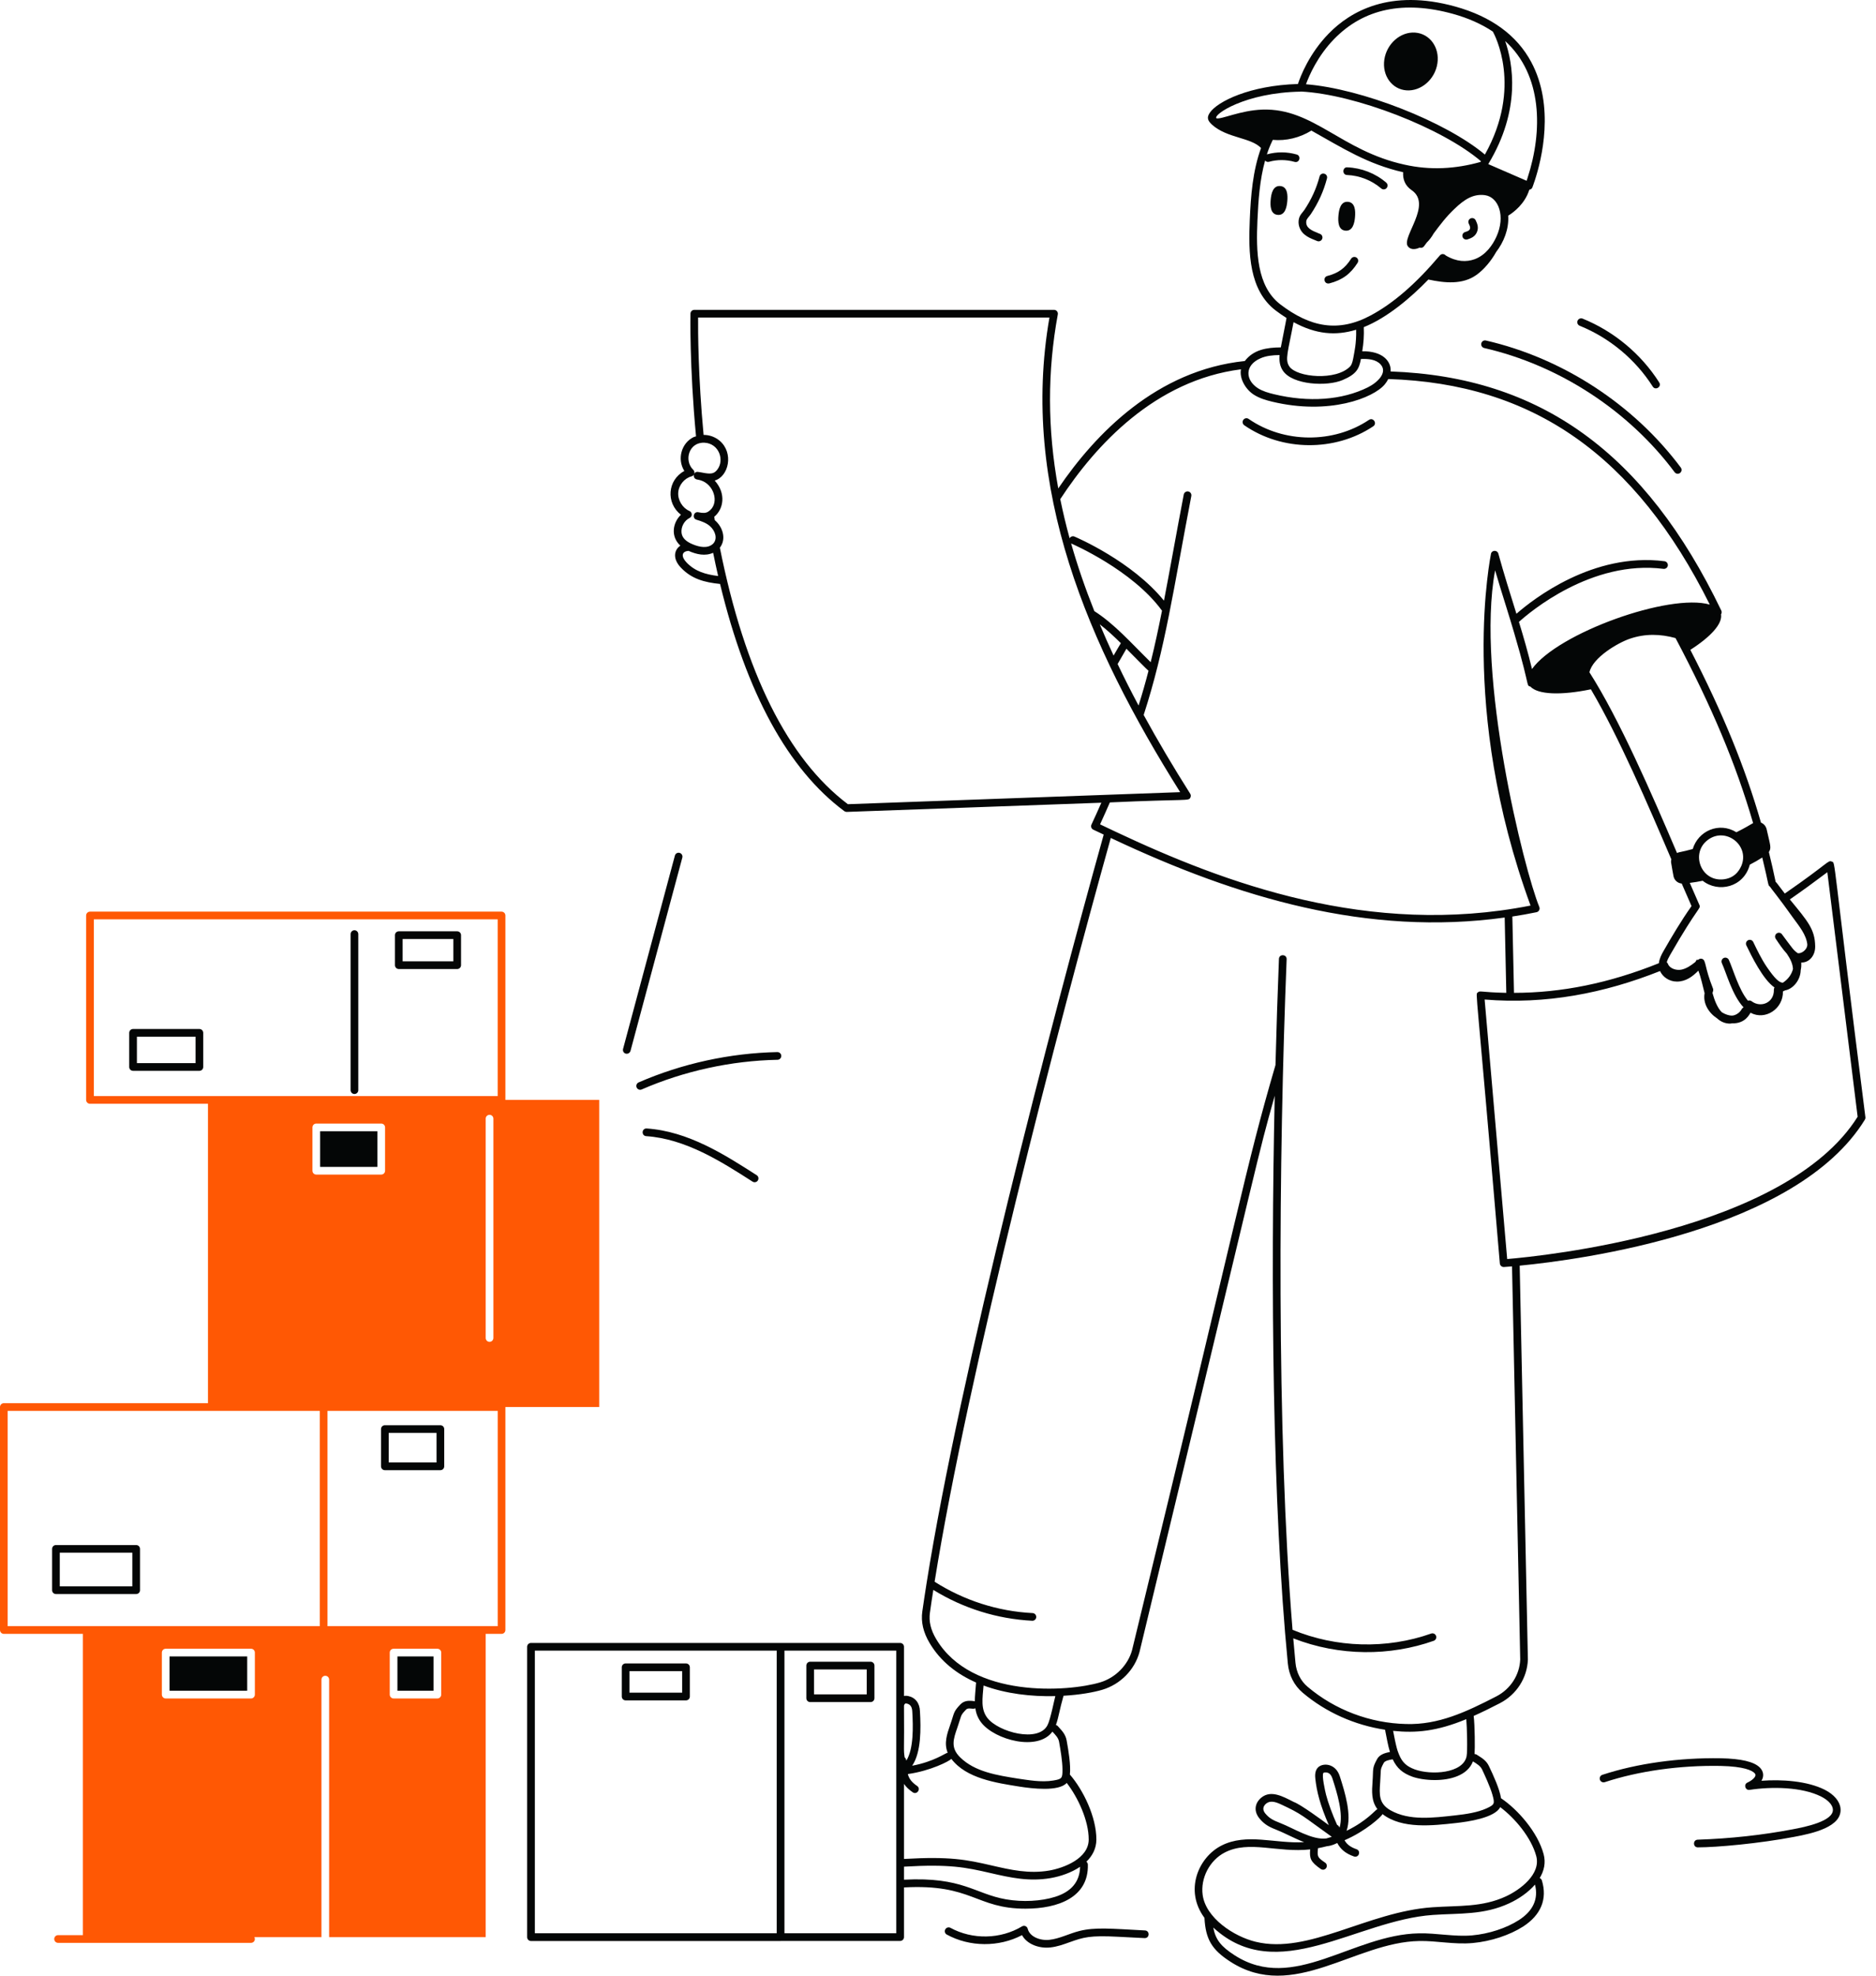 <svg width="57" height="60" viewBox="0 0 57 60" fill="none" xmlns="http://www.w3.org/2000/svg">
<path d="M41.725 12.946C41.852 12.859 41.724 12.665 41.594 12.752C40.513 13.476 39.009 13.464 37.938 12.722C37.886 12.685 37.813 12.698 37.776 12.752C37.739 12.805 37.753 12.878 37.806 12.915C38.952 13.709 40.564 13.722 41.725 12.946Z" fill="#040606"/>
<path d="M54.482 27.875C54.668 28.129 54.882 28.39 54.913 28.68C54.911 28.698 54.912 28.717 54.908 28.734C54.878 28.858 54.737 28.961 54.626 28.949C54.489 28.86 54.446 28.773 54.301 28.587C54.246 28.515 54.193 28.445 54.146 28.378C54.11 28.324 54.038 28.31 53.984 28.347C53.931 28.382 53.917 28.456 53.953 28.509C54.059 28.667 54.162 28.823 54.291 28.963C54.394 29.115 54.471 29.27 54.477 29.429C54.434 29.596 54.326 29.744 54.169 29.845C54.061 29.839 53.936 29.737 53.679 29.361C53.52 29.125 53.393 28.863 53.27 28.607C53.242 28.549 53.173 28.525 53.115 28.553C53.057 28.581 53.032 28.651 53.06 28.709C53.218 29.037 53.568 29.751 53.916 29.989C53.904 30.008 53.896 30.029 53.897 30.053C53.912 30.452 53.499 30.621 53.218 30.405C53.187 30.382 53.145 30.378 53.109 30.39C52.828 30.054 52.663 29.445 52.529 29.151C52.502 29.092 52.432 29.067 52.374 29.093C52.316 29.12 52.29 29.19 52.316 29.248C52.452 29.543 52.634 30.23 52.977 30.594C52.954 30.604 52.934 30.62 52.921 30.645C52.87 30.739 52.777 30.811 52.673 30.837C52.57 30.863 52.413 30.802 52.317 30.743C52.174 30.605 52.086 30.352 52.032 30.158C52.05 30.098 52.065 30.067 52.047 30.021C51.779 29.348 51.845 29.162 51.714 29.119C51.662 29.103 51.625 29.123 51.587 29.155L51.555 29.143C51.537 29.174 51.524 29.196 51.511 29.215C51.382 29.319 51.239 29.418 51.083 29.448C50.929 29.477 50.73 29.413 50.679 29.273C50.672 29.253 50.658 29.236 50.642 29.224C50.661 29.155 50.697 29.084 50.741 29.007C51.599 27.512 51.688 27.602 51.634 27.483C51.544 27.279 51.446 27.055 51.342 26.813C51.474 26.797 51.604 26.775 51.734 26.748C52.207 27.123 52.983 26.951 53.166 26.259C53.296 26.193 53.422 26.121 53.544 26.042C53.754 26.905 53.711 26.881 53.777 26.926C53.81 26.982 54.046 27.261 54.482 27.875ZM55.521 26.489L56.442 33.915C54.245 37.415 46.807 38.152 45.794 38.236L45.109 30.355C46.967 30.509 48.74 30.165 50.438 29.49C50.521 29.671 50.717 29.81 50.952 29.81C51.219 29.81 51.425 29.661 51.602 29.478C51.69 29.709 51.725 29.913 51.792 30.163C51.736 30.474 51.918 30.762 52.173 30.928C52.286 31.032 52.419 31.086 52.566 31.086C52.586 31.086 52.607 31.079 52.628 31.078C53.042 31.092 53.166 30.778 53.188 30.756C53.64 31.001 54.188 30.63 54.172 30.108C54.195 30.098 54.217 30.087 54.239 30.077C54.469 30.039 54.706 29.774 54.712 29.464C54.729 29.388 54.733 29.309 54.73 29.229C54.945 29.244 55.156 29.045 55.152 28.739C55.145 28.221 54.928 27.979 54.382 27.315C54.751 27.059 55.126 26.787 55.521 26.489ZM46.19 50.396C46.172 50.865 45.897 51.293 45.468 51.516C44.544 51.993 43.702 52.387 42.721 52.357C41.623 52.331 40.562 51.929 39.731 51.227C39.52 51.05 39.389 50.791 39.361 50.495C39.337 50.253 39.316 50.006 39.294 49.755C40.699 50.305 42.241 50.297 43.562 49.83C43.623 49.808 43.655 49.742 43.633 49.681C43.611 49.62 43.544 49.588 43.484 49.61C42.131 50.088 40.598 50.045 39.272 49.496C38.782 43.491 38.852 35.151 39.093 29.13C39.099 28.976 38.865 28.965 38.859 29.122C38.819 30.137 38.783 31.218 38.754 32.344C37.802 35.607 37.764 36.284 34.397 50.111C34.274 50.567 33.893 50.953 33.428 51.092C32.474 51.379 29.523 51.597 28.444 49.776C28.278 49.497 28.217 49.236 28.255 48.974C28.285 48.752 28.321 48.521 28.358 48.284C29.264 48.843 30.298 49.167 31.363 49.221C31.365 49.221 31.367 49.221 31.369 49.221C31.43 49.221 31.483 49.173 31.485 49.11C31.488 49.046 31.439 48.992 31.375 48.988C30.317 48.935 29.29 48.604 28.397 48.036C29.407 41.721 32.177 31.074 33.75 25.448L33.805 25.474C37.618 27.269 41.56 28.44 45.718 27.865L45.767 30.152C44.962 30.135 44.969 30.073 44.898 30.143C44.825 30.216 44.837 29.725 45.571 38.372C45.577 38.431 45.627 38.481 45.696 38.478C45.724 38.476 45.812 38.471 45.941 38.459L46.19 50.396ZM44.56 53.339C44.453 53.861 43.48 53.915 42.987 53.736C42.739 53.644 42.607 53.527 42.505 53.278C42.493 53.226 42.455 53.228 42.349 52.671C42.342 52.635 42.335 52.601 42.328 52.565C43.024 52.636 43.652 52.581 44.551 52.21C44.572 52.425 44.593 53.185 44.56 53.339ZM45.032 53.739C45.092 53.868 45.278 54.26 45.349 54.517C45.421 54.78 45.409 54.806 45.169 54.918C44.892 55.044 44.546 55.095 44.213 55.132C43.554 55.204 42.82 55.302 42.248 54.977C41.889 54.772 41.908 54.5 41.935 54.125C41.966 53.717 41.919 53.771 42.045 53.536C42.078 53.474 42.215 53.443 42.316 53.429C42.443 53.701 42.619 53.849 42.907 53.955C43.07 54.014 43.323 54.059 43.594 54.059C44.058 54.059 44.589 53.925 44.754 53.492C44.877 53.57 44.977 53.626 45.032 53.739ZM46.677 56.368C46.825 56.927 46.172 57.398 45.763 57.588C45.035 57.928 44.317 57.867 43.527 57.922C41.545 58.058 39.765 59.361 38.155 58.971C37.485 58.81 36.638 58.246 36.542 57.551C36.471 57.039 36.753 56.496 37.213 56.259C37.953 55.878 38.819 56.275 39.808 56.165C39.785 56.444 39.819 56.543 40.131 56.761C40.151 56.775 40.175 56.782 40.198 56.782C40.312 56.782 40.358 56.635 40.265 56.569C40.029 56.405 40.02 56.395 40.046 56.128C40.136 56.113 40.223 56.091 40.312 56.069C40.493 56.05 40.578 55.99 40.631 55.971C40.738 56.171 40.891 56.292 41.14 56.38C41.153 56.385 41.166 56.386 41.179 56.386C41.309 56.386 41.341 56.203 41.217 56.16C41.035 56.095 40.928 56.019 40.852 55.887C41.493 55.612 41.973 55.17 42.006 55.093C42.606 55.554 43.533 55.441 44.238 55.364C44.599 55.325 45.42 55.208 45.582 54.881C46.031 55.218 46.525 55.804 46.677 56.368ZM46.149 58.312C45.769 58.556 45.239 58.73 44.729 58.776C44.202 58.824 43.651 58.703 43.116 58.714C41.09 58.748 39.307 60.533 37.515 59.382C37.105 59.119 36.933 58.91 36.864 58.538C38.803 60.327 41.193 58.316 43.542 58.155C44.341 58.099 45.083 58.163 45.861 57.8C46.143 57.669 46.432 57.473 46.639 57.234C46.748 57.669 46.584 58.032 46.149 58.312ZM38.905 55.367C38.678 55.277 38.574 55.228 38.442 55.071C38.356 54.964 38.368 54.857 38.474 54.771C38.596 54.674 38.754 54.722 38.899 54.788C39.577 55.099 39.568 55.145 40.465 55.783C40.41 55.8 40.356 55.817 40.3 55.832C39.867 55.888 39.304 55.522 38.905 55.367ZM40.21 53.843C40.222 53.828 40.255 53.827 40.275 53.827C40.346 53.827 40.436 53.854 40.488 54.023C40.621 54.437 40.827 55.088 40.701 55.502C40.682 55.477 40.68 55.445 40.626 55.42C40.488 55.116 40.352 54.747 40.289 54.499C40.267 54.41 40.152 53.913 40.21 53.843ZM31.828 52.39C31.554 52.933 30.34 52.604 30.003 52.176C29.792 51.906 29.852 51.581 29.884 51.188C30.567 51.44 31.335 51.528 32.065 51.51C32.036 51.603 31.919 52.215 31.828 52.39ZM32.179 52.899C32.223 53.143 32.281 53.495 32.282 53.732C32.284 54.007 32.266 54.028 32.004 54.073C31.633 54.136 31.214 54.054 30.944 54.017C30.291 53.914 29.614 53.808 29.169 53.365C28.876 53.075 28.966 52.817 29.09 52.461C29.225 52.075 29.167 52.114 29.349 51.923C29.425 51.841 29.552 51.923 29.634 51.879C29.657 52.032 29.709 52.18 29.82 52.32C30.231 52.841 31.536 53.194 31.976 52.588C32.072 52.693 32.157 52.775 32.179 52.899ZM31.88 56.807C31.26 56.913 30.71 56.786 30.128 56.652C29.36 56.475 28.864 56.374 27.467 56.455V54.176C27.53 54.268 27.617 54.351 27.733 54.431C27.86 54.518 27.993 54.326 27.865 54.238C27.704 54.128 27.623 54.025 27.583 53.877C28.279 53.779 28.853 53.481 28.905 53.415C29.359 54.012 30.262 54.144 30.989 54.26C31.349 54.316 32.169 54.417 32.411 54.146C32.75 54.582 33.081 55.289 33.079 55.867C33.076 56.444 32.324 56.729 31.88 56.807ZM32.063 57.604C31.633 57.74 31.074 57.769 30.57 57.682C29.614 57.515 29.251 56.992 27.467 57.085V56.689C28.858 56.608 29.34 56.71 30.076 56.879C30.713 57.026 31.266 57.148 31.919 57.037C32.226 56.984 32.555 56.87 32.817 56.693C32.808 57.141 32.556 57.449 32.063 57.604ZM27.232 58.712H23.835V50.128H27.232C27.232 53.132 27.232 55.457 27.232 58.712ZM16.251 50.128H23.6V58.712H16.251V50.128ZM27.544 51.735C27.617 51.749 27.714 51.791 27.719 51.986C27.744 52.423 27.764 53.108 27.539 53.468C27.527 53.44 27.533 53.408 27.487 53.371C27.447 53.114 27.479 53.181 27.467 51.796C27.489 51.728 27.514 51.729 27.544 51.735ZM33.722 24.369C36.115 24.26 36.109 24.335 36.168 24.222C36.187 24.185 36.186 24.14 36.163 24.105C35.643 23.284 35.173 22.488 34.749 21.713C35.405 19.694 35.65 17.91 36.197 15.062C36.208 14.998 36.167 14.937 36.104 14.925C36.042 14.913 35.979 14.955 35.967 15.018C35.764 16.078 35.525 17.419 35.366 18.242C34.397 17.047 32.72 16.326 32.646 16.295C32.59 16.272 32.527 16.295 32.499 16.347C32.389 15.946 32.295 15.551 32.215 15.159C33.286 13.523 35.095 11.549 37.705 11.216C37.652 11.495 37.846 11.827 38.097 11.987C38.27 12.097 38.467 12.154 38.654 12.199C40.38 12.614 41.733 12.089 42.077 11.67C42.12 11.618 42.153 11.565 42.181 11.511C46.575 11.648 49.688 13.827 51.95 18.361C50.72 18.005 47.322 19.23 46.548 20.318C46.426 19.812 46.292 19.347 46.151 18.887C46.468 18.599 48.354 16.996 50.545 17.276C50.606 17.282 50.666 17.24 50.675 17.176C50.683 17.112 50.638 17.053 50.574 17.044C48.404 16.767 46.582 18.197 46.075 18.64C45.877 18.002 45.699 17.445 45.525 16.812C45.495 16.704 45.337 16.699 45.303 16.81C45.304 16.834 44.305 21.505 46.504 27.501C41.609 28.466 37.202 26.816 33.905 25.263L33.424 25.035C33.53 24.805 33.629 24.583 33.722 24.369ZM34.962 20.11C34.354 19.514 33.87 18.956 33.25 18.559C32.97 17.858 32.736 17.174 32.544 16.502C32.547 16.505 32.55 16.508 32.555 16.509C32.572 16.518 34.403 17.305 35.306 18.546C35.198 19.09 35.088 19.605 34.962 20.11ZM33.415 18.96C33.636 19.132 33.847 19.326 34.056 19.533C34.035 19.562 33.913 19.775 33.835 19.909C33.686 19.59 33.546 19.272 33.415 18.96ZM33.957 20.166L34.225 19.702C34.428 19.905 34.829 20.315 34.896 20.372C34.806 20.721 34.706 21.071 34.594 21.426C34.367 21 34.154 20.58 33.957 20.166ZM21.872 16.633C22.076 16.37 21.962 16.004 21.718 15.797C21.712 15.763 21.707 15.729 21.701 15.694C21.983 15.465 22.071 14.989 21.715 14.594C22.141 14.472 22.304 13.754 21.863 13.383C21.73 13.272 21.56 13.208 21.382 13.208C21.381 13.208 21.38 13.208 21.378 13.208C21.211 11.426 21.207 10.04 21.211 9.643H31.886C30.987 14.801 33.055 19.599 35.858 24.057C33.802 24.132 27.8 24.349 25.762 24.423C23.942 23.054 22.633 20.433 21.872 16.633ZM20.863 17.085C20.702 16.919 20.691 16.747 20.921 16.73C21.166 16.838 21.424 16.896 21.668 16.788C21.716 17.027 21.767 17.262 21.82 17.493C21.433 17.445 21.119 17.351 20.863 17.085ZM20.607 14.962C20.62 14.736 20.794 14.523 21.012 14.466C21.043 14.458 21.069 14.438 21.084 14.41C21.063 14.474 21.103 14.548 21.174 14.561C21.2 14.567 21.271 14.574 21.36 14.615C21.726 14.781 21.859 15.329 21.513 15.542C21.444 15.583 21.36 15.588 21.22 15.557C21.072 15.526 21.02 15.744 21.163 15.784C21.298 15.822 21.474 15.886 21.574 15.982C21.721 16.108 21.82 16.357 21.665 16.514C21.503 16.666 21.256 16.616 21.051 16.532C20.835 16.445 20.722 16.327 20.707 16.175C20.69 15.995 20.794 15.808 20.953 15.73C21.043 15.686 21.039 15.557 20.947 15.518C20.738 15.428 20.592 15.19 20.607 14.962ZM21.408 13.445C21.846 13.469 22.025 13.977 21.787 14.272C21.702 14.376 21.618 14.399 21.424 14.368H21.423C21.219 14.338 21.151 14.292 21.095 14.388C21.095 14.386 21.096 14.383 21.096 14.382C21.107 14.341 21.095 14.297 21.064 14.268C20.773 13.992 20.927 13.419 21.408 13.445ZM38.304 10.879C38.472 10.806 38.661 10.786 38.879 10.783C38.865 10.948 38.88 11.114 38.982 11.262C39.275 11.69 40.317 11.746 40.796 11.541C41.218 11.361 41.295 11.199 41.35 10.902C41.565 10.895 41.804 10.909 41.948 11.068C42.166 11.307 41.869 11.61 41.557 11.765C40.775 12.152 39.763 12.226 38.709 11.972C38.542 11.932 38.367 11.882 38.222 11.791C37.841 11.548 37.803 11.094 38.304 10.879ZM41.205 10.014C41.215 10.438 41.145 10.71 41.133 10.79C41.113 10.905 41.087 11.061 41.023 11.127C40.604 11.568 39.406 11.466 39.175 11.129C39.032 10.923 39.137 10.678 39.303 9.784C39.989 10.157 40.584 10.202 41.205 10.014ZM38.206 6.689C38.232 6.084 38.277 5.458 38.438 4.876C38.466 4.909 38.511 4.926 38.556 4.914C38.807 4.843 39.084 4.845 39.333 4.916C39.485 4.96 39.544 4.734 39.398 4.692C39.103 4.607 38.79 4.606 38.495 4.688C38.495 4.688 38.495 4.688 38.493 4.688C38.524 4.595 38.567 4.462 38.672 4.248C39.077 4.284 39.487 4.186 39.845 3.966C40.812 4.508 41.547 4.981 42.633 5.231C42.62 5.433 42.681 5.632 42.891 5.775C43.53 6.214 42.578 7.202 42.774 7.477C42.846 7.58 42.984 7.59 43.134 7.52C43.181 7.536 43.233 7.523 43.264 7.483C43.294 7.444 43.323 7.403 43.353 7.363C43.429 7.291 43.5 7.197 43.563 7.086C43.77 6.809 43.942 6.581 44.195 6.341C44.492 6.057 44.764 5.878 45.123 5.928C45.528 5.987 45.754 6.561 45.465 7.193C45.355 7.432 45.151 7.744 44.806 7.872C44.553 7.962 44.26 7.955 43.928 7.759C43.915 7.743 43.897 7.73 43.877 7.723C43.831 7.705 43.779 7.719 43.748 7.757C43.024 8.614 42.338 9.209 41.65 9.578C40.666 10.106 39.81 9.938 38.9 9.243C38.181 8.692 38.164 7.635 38.206 6.689ZM39.524 2.783C39.526 2.783 39.526 2.782 39.529 2.78C41.171 2.863 43.81 3.884 44.998 4.897C44.994 4.904 44.989 4.911 44.984 4.918C44.221 5.133 43.45 5.175 42.674 5C40.748 4.579 39.906 3.281 38.363 3.328C38.362 3.328 38.362 3.328 38.362 3.328C37.679 3.351 37.101 3.637 36.959 3.592C36.851 3.487 37.821 2.811 39.524 2.783ZM40.538 1.183C41.434 0.264 42.648 0.007 44.149 0.422C44.615 0.551 45.017 0.732 45.358 0.959C45.41 1.052 46.268 2.638 45.117 4.694C43.919 3.69 41.357 2.69 39.681 2.559C39.776 2.296 40.032 1.702 40.538 1.183ZM46.413 5.402C46.413 5.404 46.413 5.404 46.413 5.404C46.402 5.437 46.393 5.465 46.384 5.49L45.219 4.984C46.226 3.322 45.964 1.913 45.733 1.247C46.867 2.277 46.879 3.977 46.413 5.402ZM50.539 28.891C50.488 28.98 50.418 29.109 50.403 29.252C48.898 29.857 47.447 30.152 46.001 30.152L45.951 27.834C46.196 27.797 46.44 27.754 46.686 27.703C46.757 27.688 46.798 27.612 46.77 27.543C46.313 26.437 44.832 20.523 45.427 17.321C45.537 17.699 45.648 18.055 45.756 18.4C46.537 20.897 46.348 20.813 46.498 20.85C46.729 21.098 47.435 21.121 48.337 20.934C49.186 22.375 50.082 24.46 50.781 26.096C50.772 26.134 50.769 26.175 50.778 26.217C50.8 26.346 50.822 26.481 50.847 26.607C50.87 26.732 50.974 26.822 51.097 26.833C51.203 27.079 51.302 27.309 51.395 27.517C51.076 27.968 50.797 28.441 50.539 28.891ZM52.758 25.275C52.232 24.948 51.595 25.236 51.432 25.784C51.291 25.823 51.148 25.857 51.006 25.886C50.987 25.889 50.972 25.9 50.955 25.907C50.192 24.121 49.205 21.842 48.293 20.417C48.392 19.967 49.167 19.517 49.521 19.398C49.986 19.239 50.448 19.251 50.909 19.378C52.01 21.461 52.744 23.2 53.266 24.996C53.166 25.051 53.047 25.132 52.758 25.275ZM51.897 25.503C52.434 25.106 53.167 25.671 52.911 26.291C52.893 26.315 52.789 26.65 52.381 26.703C51.679 26.793 51.35 25.902 51.897 25.503ZM51.359 19.735C51.98 19.339 52.342 18.94 52.291 18.656C52.291 18.656 52.292 18.655 52.293 18.655C52.315 18.62 52.317 18.578 52.299 18.541C49.996 13.751 46.8 11.442 42.252 11.281C42.277 10.983 42.02 10.657 41.39 10.668C41.431 10.425 41.448 10.179 41.437 9.935C42.151 9.649 42.865 9.042 43.4 8.489C43.892 8.595 44.435 8.652 44.859 8.35C45.09 8.185 45.306 7.926 45.46 7.651C45.685 7.358 45.852 6.962 45.825 6.55C46.001 6.441 46.333 6.187 46.467 5.761C46.516 5.754 46.545 5.727 46.559 5.691C46.559 5.691 46.591 5.613 46.635 5.475C46.842 4.842 47.245 3.225 46.524 1.883C46.087 1.068 45.309 0.501 44.211 0.197C42.233 -0.349 41.031 0.343 40.371 1.02C39.779 1.627 39.514 2.314 39.436 2.551C37.979 2.593 36.996 3.08 36.761 3.42C36.651 3.579 36.703 3.671 36.825 3.786C37.283 4.199 38.008 4.171 38.315 4.495C38.063 5.187 38.003 5.948 37.973 6.678C37.929 7.685 37.949 8.809 38.758 9.428C38.87 9.513 38.98 9.589 39.089 9.657C39.084 9.685 39.073 9.759 38.916 10.55C38.485 10.553 38.085 10.619 37.822 10.964C35.151 11.241 33.286 13.166 32.154 14.833C31.822 13.014 31.823 11.275 32.14 9.549C32.154 9.475 32.098 9.41 32.026 9.41H21.095C21.032 9.41 20.98 9.461 20.979 9.525C20.978 9.54 20.947 11.12 21.148 13.252C21.122 13.26 21.094 13.265 21.07 13.277C20.712 13.451 20.562 13.936 20.793 14.303C20.282 14.576 20.226 15.273 20.689 15.633C20.438 15.872 20.369 16.295 20.672 16.571C20.48 16.699 20.427 16.971 20.696 17.247C21.017 17.581 21.401 17.686 21.878 17.734C22.679 21.048 23.947 23.369 25.655 24.635C25.675 24.649 25.7 24.657 25.725 24.657C25.726 24.657 25.727 24.657 25.729 24.657L33.463 24.378C33.369 24.592 33.27 24.812 33.163 25.041C33.136 25.099 33.16 25.169 33.218 25.196L33.535 25.346C31.958 30.988 29.161 41.737 28.155 48.068C28.154 48.072 28.154 48.076 28.153 48.08C28.107 48.377 28.062 48.666 28.023 48.941C27.978 49.252 28.052 49.574 28.244 49.896C28.581 50.465 29.087 50.847 29.657 51.097C29.638 51.375 29.619 51.491 29.619 51.67C29.608 51.666 29.599 51.661 29.587 51.66C29.468 51.647 29.305 51.631 29.18 51.762C28.956 51.997 29.003 52.007 28.87 52.384C28.774 52.659 28.677 52.94 28.794 53.228C28.72 53.241 28.384 53.498 27.715 53.624C27.994 53.215 27.981 52.487 27.952 51.976C27.946 51.723 27.814 51.551 27.587 51.505C27.559 51.499 27.514 51.496 27.467 51.505V50.011C27.467 49.947 27.415 49.895 27.349 49.895H23.717H23.716H16.134C16.069 49.895 16.016 49.947 16.016 50.012V58.829C16.016 58.895 16.069 58.947 16.134 58.947H23.718C23.719 58.947 23.719 58.945 23.721 58.945H27.349C27.415 58.945 27.467 58.893 27.467 58.829V57.32C29.541 57.207 29.645 57.965 31.157 57.965C32.156 57.965 33.081 57.618 33.053 56.624C33.051 56.588 33.035 56.559 33.009 56.538C33.191 56.361 33.311 56.139 33.312 55.867C33.314 55.179 32.91 54.356 32.507 53.892C32.539 53.607 32.464 53.163 32.409 52.858C32.377 52.681 32.28 52.576 32.187 52.473C32.144 52.432 32.138 52.402 32.083 52.387C32.17 52.141 32.188 51.938 32.314 51.499C32.807 51.471 33.227 51.396 33.495 51.316C34.044 51.151 34.476 50.712 34.623 50.169C38.541 33.914 38.145 35.382 38.731 33.276C38.606 39.013 38.66 45.687 39.129 50.517C39.162 50.873 39.323 51.189 39.58 51.406C40.291 52.006 41.163 52.391 42.083 52.531C42.138 52.798 42.168 52.997 42.232 53.207C42.062 53.237 41.91 53.293 41.84 53.425C41.684 53.712 41.732 53.709 41.703 54.107C41.682 54.397 41.662 54.694 41.85 54.941C41.779 54.974 41.537 55.297 40.914 55.6C41.078 55.123 40.866 54.438 40.711 53.953C40.585 53.539 40.171 53.521 40.029 53.695C39.949 53.794 39.955 53.93 39.965 54.023C40.008 54.407 40.105 54.806 40.375 55.429C40.196 55.297 39.519 54.798 39.309 54.724C38.97 54.551 38.619 54.358 38.328 54.589C38.128 54.751 38.078 55.004 38.276 55.236C38.438 55.428 38.588 55.493 38.82 55.585C39.009 55.658 39.343 55.837 39.624 55.945C38.752 55.999 37.878 55.655 37.106 56.052C36.41 56.411 35.979 57.411 36.596 58.244C36.631 58.896 36.82 59.213 37.388 59.578C39.292 60.801 41.169 58.98 43.121 58.947C43.636 58.935 44.185 59.06 44.75 59.008C45.296 58.958 45.865 58.771 46.276 58.509C46.822 58.157 47.02 57.672 46.848 57.107C46.837 57.072 46.814 57.049 46.783 57.034C46.914 56.817 46.972 56.572 46.901 56.309C46.724 55.645 46.118 54.954 45.607 54.611C45.563 54.326 45.374 53.917 45.242 53.64C45.167 53.478 45.045 53.401 44.928 53.326C44.874 53.297 44.861 53.27 44.803 53.269C44.816 53.11 44.813 52.409 44.776 52.112C45.04 51.994 45.304 51.864 45.576 51.723C46.078 51.462 46.403 50.957 46.423 50.399L46.174 38.437C48.022 38.258 54.581 37.39 56.662 34.004C56.676 33.98 56.682 33.954 56.678 33.928C55.65 25.826 55.777 26.216 55.657 26.166C55.537 26.115 55.588 26.197 54.229 27.136C53.945 26.762 53.977 26.804 53.951 26.782C53.887 26.476 53.819 26.175 53.745 25.877C53.828 25.745 53.789 25.681 53.677 25.183C53.654 25.087 53.588 25.016 53.505 24.982C53.018 23.287 52.344 21.649 51.359 19.735Z" fill="#040606"/>
<path d="M40.111 7.105L40.042 7.077C39.859 7.002 39.666 6.923 39.69 6.718C39.699 6.641 39.77 6.589 39.827 6.504C40.059 6.156 40.215 5.811 40.319 5.417C40.336 5.355 40.299 5.291 40.236 5.275C40.173 5.258 40.111 5.295 40.094 5.358C39.996 5.726 39.849 6.049 39.633 6.374C39.576 6.46 39.477 6.53 39.458 6.691C39.439 6.854 39.508 7.02 39.639 7.125C39.736 7.205 39.847 7.25 39.955 7.293C40.014 7.316 40.029 7.329 40.065 7.329C40.11 7.329 40.153 7.303 40.172 7.258C40.197 7.199 40.17 7.13 40.111 7.105Z" fill="#040606"/>
<path d="M40.389 8.607C40.782 8.505 41.031 8.324 41.249 7.982C41.283 7.927 41.268 7.855 41.214 7.821C41.16 7.787 41.087 7.802 41.053 7.856C40.867 8.147 40.664 8.294 40.33 8.381C40.198 8.415 40.222 8.61 40.359 8.61C40.369 8.61 40.378 8.609 40.389 8.607Z" fill="#040606"/>
<path d="M40.881 7.005C41.105 7.024 41.156 6.767 41.171 6.588C41.186 6.409 41.179 6.148 40.956 6.129C40.732 6.11 40.682 6.367 40.667 6.546C40.651 6.725 40.657 6.987 40.881 7.005Z" fill="#040606"/>
<path d="M38.899 5.65C38.675 5.631 38.623 5.888 38.608 6.066C38.592 6.246 38.597 6.507 38.822 6.526C39.046 6.546 39.097 6.289 39.113 6.109C39.129 5.93 39.123 5.669 38.899 5.65Z" fill="#040606"/>
<path d="M44.549 7.275C44.561 7.275 44.573 7.274 44.585 7.271C44.685 7.238 44.812 7.196 44.874 7.051C44.937 6.905 44.882 6.786 44.837 6.69C44.809 6.631 44.74 6.607 44.682 6.633C44.622 6.66 44.598 6.73 44.625 6.788C44.666 6.875 44.679 6.913 44.66 6.957C44.64 7.002 44.605 7.019 44.512 7.048C44.451 7.068 44.418 7.135 44.438 7.195C44.453 7.245 44.499 7.275 44.549 7.275Z" fill="#040606"/>
<path d="M40.928 5.315C41.308 5.33 41.677 5.476 41.966 5.723C41.989 5.742 42.016 5.752 42.043 5.752C42.151 5.752 42.2 5.616 42.119 5.546C41.79 5.264 41.37 5.1 40.938 5.082C40.788 5.068 40.77 5.309 40.928 5.315Z" fill="#040606"/>
<path d="M42.736 2.744C43.181 2.775 43.603 2.407 43.674 1.923C43.746 1.44 43.442 1.021 42.996 0.99C42.551 0.959 42.133 1.327 42.061 1.81C41.99 2.294 42.291 2.713 42.736 2.744Z" fill="#040606"/>
<path d="M20.727 51.405H19.125V50.752H20.727V51.405ZM20.843 50.517H19.009C18.944 50.517 18.892 50.57 18.892 50.634V51.522C18.892 51.587 18.944 51.639 19.009 51.639H20.843C20.908 51.639 20.96 51.587 20.96 51.522V50.634C20.96 50.57 20.908 50.517 20.843 50.517Z" fill="#040606"/>
<path d="M26.334 51.456H24.733V50.699H26.334V51.456ZM26.451 50.465H24.616C24.552 50.465 24.5 50.517 24.5 50.582V51.574C24.5 51.639 24.552 51.691 24.616 51.691H26.451C26.515 51.691 26.569 51.639 26.569 51.574V50.582C26.569 50.517 26.515 50.465 26.451 50.465Z" fill="#040606"/>
<path d="M0.233 42.847H9.717V49.385H0.233V42.847ZM2.852 27.919H15.122V33.287H2.852V27.919ZM14.757 40.633V33.972C14.757 33.908 14.809 33.856 14.874 33.856C14.938 33.856 14.991 33.908 14.991 33.972V40.633C14.991 40.698 14.938 40.751 14.874 40.751C14.809 40.751 14.757 40.698 14.757 40.633ZM11.583 35.671H9.609C9.545 35.671 9.493 35.619 9.493 35.554V34.238C9.493 34.174 9.545 34.122 9.609 34.122H11.583C11.648 34.122 11.7 34.174 11.7 34.238V35.554C11.7 35.619 11.648 35.671 11.583 35.671ZM15.123 49.385H9.95V42.847H15.123V49.385ZM13.406 51.464C13.406 51.527 13.354 51.581 13.289 51.581H11.959C11.894 51.581 11.842 51.527 11.842 51.464V50.188C11.842 50.123 11.894 50.071 11.959 50.071H13.289C13.354 50.071 13.406 50.123 13.406 50.188V51.464ZM7.744 51.464C7.744 51.527 7.692 51.581 7.628 51.581H5.034C4.97 51.581 4.918 51.527 4.918 51.464V50.188C4.918 50.123 4.97 50.071 5.034 50.071H7.628C7.692 50.071 7.744 50.123 7.744 50.188V51.464ZM0.116 49.619H2.518V58.769H1.764C1.7 58.769 1.648 58.821 1.648 58.886C1.648 58.951 1.7 59.003 1.764 59.003H7.628C7.711 59.003 7.775 58.914 7.728 58.83H9.767C9.767 46.749 9.767 52.751 9.767 51.009C9.767 50.944 9.819 50.892 9.884 50.892C9.948 50.892 10 50.944 10 51.009C10 52.745 10 46.749 10 58.83H14.757V49.619H15.24C15.304 49.619 15.356 49.567 15.356 49.502V42.73H18.207V33.404H15.356V27.803C15.356 27.738 15.303 27.686 15.239 27.686H2.734C2.671 27.686 2.617 27.738 2.617 27.803V33.404C2.617 33.469 2.671 33.521 2.734 33.521H6.319V42.614H0.116C0.052 42.614 0 42.666 0 42.73V49.502C0 49.567 0.052 49.619 0.116 49.619Z" fill="#FF5804"/>
<path d="M4.021 48.177H1.816V47.155H4.021V48.177ZM4.138 46.922H1.699C1.635 46.922 1.583 46.974 1.583 47.039V48.294C1.583 48.358 1.635 48.41 1.699 48.41H4.138C4.202 48.41 4.254 48.358 4.254 48.294V47.039C4.254 46.974 4.202 46.922 4.138 46.922Z" fill="#040606"/>
<path d="M11.81 43.516H13.263V44.414H11.81V43.516ZM11.693 44.648H13.38C13.445 44.648 13.497 44.596 13.497 44.531V43.4C13.497 43.335 13.445 43.283 13.38 43.283H11.693C11.629 43.283 11.577 43.335 11.577 43.4V44.531C11.577 44.596 11.629 44.648 11.693 44.648Z" fill="#040606"/>
<path d="M5.942 32.287H4.16V31.484H5.942V32.287ZM6.059 31.25H4.043C3.978 31.25 3.926 31.303 3.926 31.367V32.404C3.926 32.468 3.978 32.52 4.043 32.52H6.059C6.123 32.52 6.175 32.468 6.175 32.404V31.367C6.175 31.303 6.123 31.25 6.059 31.25Z" fill="#040606"/>
<path d="M13.775 29.195H12.233V28.516H13.775V29.195ZM13.891 28.283H12.118C12.053 28.283 12 28.335 12 28.399V29.312C12 29.376 12.053 29.429 12.118 29.429H13.891C13.956 29.429 14.008 29.376 14.008 29.312V28.399C14.008 28.335 13.956 28.283 13.891 28.283Z" fill="#040606"/>
<path d="M12.075 51.346H13.172V50.305H12.075V51.346Z" fill="#040606"/>
<path d="M5.151 51.346H7.511V50.305H5.151V51.346Z" fill="#040606"/>
<path d="M9.726 35.438H11.466V34.355H9.726V35.438Z" fill="#040606"/>
<path d="M10.769 28.251C10.705 28.251 10.653 28.304 10.653 28.368V33.108C10.653 33.172 10.705 33.224 10.769 33.224C10.834 33.224 10.886 33.172 10.886 33.108V28.368C10.886 28.304 10.834 28.251 10.769 28.251Z" fill="#040606"/>
<path d="M45.007 10.429C44.993 10.492 45.032 10.555 45.095 10.569C47.373 11.092 49.483 12.467 50.882 14.341C50.906 14.372 50.94 14.388 50.975 14.388C51.07 14.388 51.128 14.279 51.07 14.201C49.638 12.283 47.479 10.876 45.147 10.341C45.084 10.326 45.021 10.366 45.007 10.429Z" fill="#040606"/>
<path d="M50.217 11.74C50.298 11.869 50.497 11.746 50.413 11.614C49.863 10.749 49.036 10.061 48.085 9.676C48.024 9.653 47.957 9.681 47.932 9.741C47.908 9.8 47.937 9.869 47.997 9.893C48.904 10.26 49.691 10.915 50.217 11.74Z" fill="#040606"/>
<path d="M53.471 53.679C53.293 53.502 52.906 53.41 52.284 53.397C51.025 53.376 49.741 53.553 48.686 53.9C48.624 53.92 48.591 53.986 48.611 54.048C48.631 54.109 48.698 54.143 48.759 54.123C49.791 53.783 51.043 53.608 52.279 53.63C53.001 53.646 53.232 53.771 53.305 53.844C53.344 53.882 53.339 53.908 53.337 53.92C53.328 53.976 53.248 54.063 53.093 54.136C52.97 54.192 53.028 54.378 53.16 54.357C53.831 54.254 54.752 54.266 55.337 54.562C55.543 54.667 55.675 54.808 55.689 54.94C55.731 55.31 54.829 55.487 54.472 55.554C53.555 55.729 52.583 55.836 51.582 55.87C51.431 55.875 51.434 56.103 51.586 56.103C52.163 56.103 53.455 55.986 54.514 55.784C55.073 55.68 55.985 55.481 55.921 54.914C55.898 54.7 55.722 54.496 55.442 54.353C54.907 54.084 54.125 54.034 53.52 54.081C53.606 53.939 53.582 53.791 53.471 53.679Z" fill="#040606"/>
<path d="M19.043 32.002C19.095 32.002 19.143 31.967 19.157 31.915L20.732 26.043C20.748 25.981 20.71 25.918 20.649 25.901C20.586 25.884 20.522 25.921 20.506 25.983L18.931 31.855C18.911 31.93 18.966 32.002 19.043 32.002Z" fill="#040606"/>
<path d="M23.738 32.066C23.737 32.002 23.687 31.952 23.62 31.951C22.181 31.98 20.723 32.298 19.404 32.872C19.345 32.898 19.318 32.966 19.344 33.026C19.37 33.086 19.44 33.112 19.497 33.086C20.79 32.524 22.217 32.213 23.625 32.185C23.689 32.184 23.739 32.13 23.738 32.066Z" fill="#040606"/>
<path d="M19.649 34.271C19.493 34.264 19.482 34.494 19.634 34.504C20.834 34.586 21.914 35.276 22.865 35.885C22.884 35.898 22.906 35.904 22.928 35.904C22.967 35.904 23.005 35.885 23.026 35.85C23.061 35.795 23.045 35.723 22.99 35.689C22.015 35.064 20.91 34.356 19.649 34.271Z" fill="#040606"/>
<path d="M31.053 58.769C31.208 59.054 31.587 59.178 31.907 59.143C32.118 59.122 32.314 59.051 32.504 58.982C32.923 58.833 33.112 58.773 33.973 58.818L34.777 58.859C34.934 58.865 34.941 58.633 34.788 58.626C33.752 58.572 33.279 58.522 32.798 58.642C32.479 58.723 32.189 58.879 31.883 58.911C31.609 58.941 31.287 58.822 31.225 58.574C31.206 58.498 31.118 58.462 31.052 58.503C30.4 58.895 29.548 58.912 28.879 58.547C28.824 58.516 28.753 58.537 28.721 58.594C28.69 58.651 28.711 58.722 28.768 58.752C29.466 59.133 30.349 59.137 31.053 58.769Z" fill="#040606"/>
</svg>

